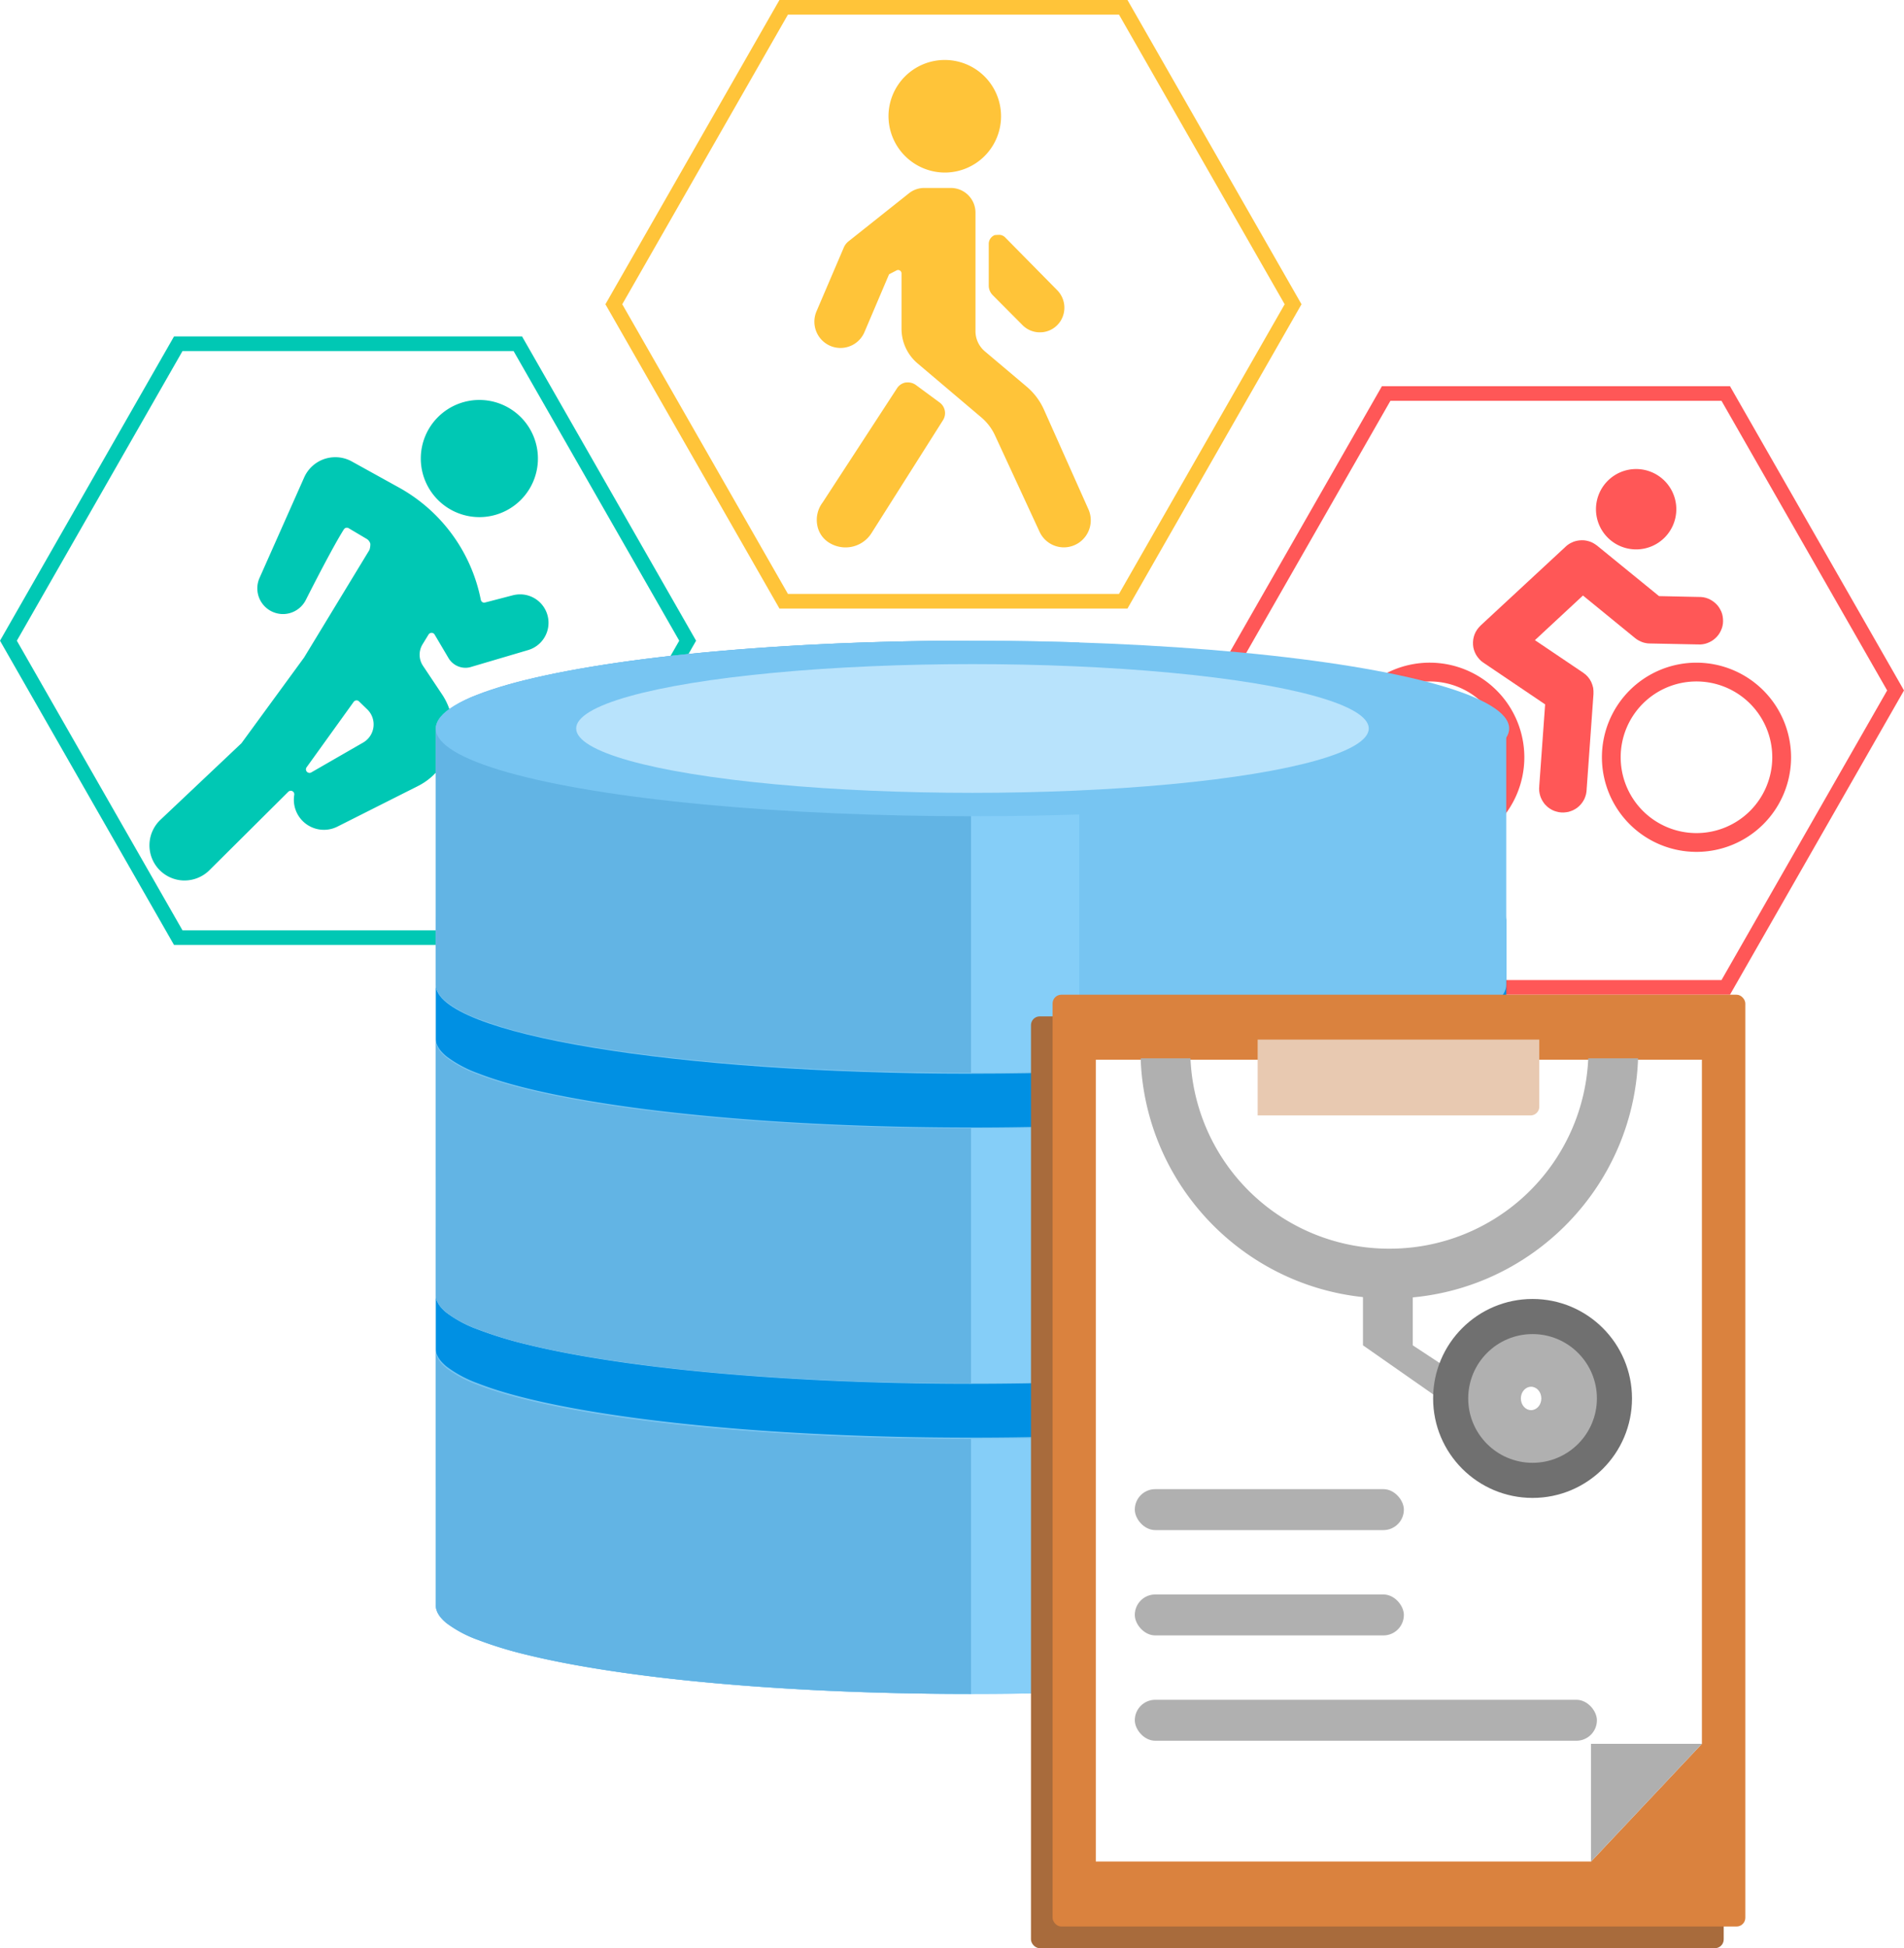 <svg xmlns="http://www.w3.org/2000/svg" xmlns:xlink="http://www.w3.org/1999/xlink" width="651" height="665.912" viewBox="0 0 651 665.912"><defs><style>.a,.l{fill:#fff;}.b,.r{fill:#00c8b4;}.c,.s{fill:#ffc439;}.d,.t{fill:#ff5757;}.e{fill:#0090e3;}.f{fill:#77c5f2;}.g{fill:#85cef8;}.h{fill:#62b4e4;}.i{fill:#b8e3fc;}.j{fill:#a86b3c;}.k{fill:#da823e;}.m{fill:#e8c9b1;}.n{fill:#afafaf;}.o{fill:#b0b0b0;}.p{fill:#707070;}.q,.r,.s,.t{stroke:none;}.u{filter:url(#g);}.v{filter:url(#e);}.w{filter:url(#c);}.x{filter:url(#a);}</style><filter id="a" x="42.127" y="130.711" width="154.424" height="182.246" filterUnits="userSpaceOnUse"><feGaussianBlur stdDeviation="3"></feGaussianBlur></filter><filter id="c" x="269.447" y="14.273" width="112.495" height="184.84" filterUnits="userSpaceOnUse"><feGaussianBlur stdDeviation="3"></feGaussianBlur></filter><filter id="e" x="492.424" y="175.542" width="109.886" height="116.001" filterUnits="userSpaceOnUse"><feGaussianBlur stdDeviation="3"></feGaussianBlur></filter><filter id="g" x="447.519" y="154.313" width="173.873" height="148.859" filterUnits="userSpaceOnUse"><feGaussianBlur stdDeviation="3"></feGaussianBlur></filter></defs><g transform="translate(700 -2479)"><g class="a" transform="translate(-700 2594)"><path class="q" d="M 177.05 205.5 L 60.95 205.5 L 2.88 104 L 60.95 2.5 L 177.05 2.5 L 235.12 104 L 177.05 205.5 Z"></path><path class="r" d="M 62.4 5 L 5.76 104 L 62.4 203 L 175.6 203 L 232.24 104 L 175.6 5 L 62.4 5 M 59.5 0 L 178.5 0 L 238 104 L 178.5 208 L 59.5 208 L 0 104 L 59.5 0 Z"></path></g><g class="a" transform="translate(-493 2479)"><path class="q" d="M 177.05 205.5 L 60.95 205.5 L 2.88 104 L 60.95 2.5 L 177.05 2.5 L 235.12 104 L 177.05 205.5 Z"></path><path class="s" d="M 62.4 5 L 5.76 104 L 62.4 203 L 175.6 203 L 232.24 104 L 175.6 5 L 62.4 5 M 59.5 0 L 178.5 0 L 238 104 L 178.5 208 L 59.5 208 L 0 104 L 59.5 0 Z"></path></g><g class="a" transform="translate(-287 2611)"><path class="q" d="M 177.05 205.5 L 60.95 205.5 L 2.88 104 L 60.95 2.5 L 177.05 2.5 L 235.12 104 L 177.05 205.5 Z"></path><path class="t" d="M 62.4 5 L 5.76 104 L 62.4 203 L 175.6 203 L 232.24 104 L 175.6 5 L 62.4 5 M 59.5 0 L 178.5 0 L 238 104 L 178.5 208 L 59.5 208 L 0 104 L 59.5 0 Z"></path></g><g transform="translate(-788.873 2618.71)"><g class="x" transform="matrix(1, 0, 0, 1, 88.87, -139.71)"><path class="b" d="M11.3,164.232a12.019,12.019,0,0,1-7.573-20.725L31.423,117.34,52.847,88.032,75.189,51.259a6.121,6.121,0,0,0,.31-2.089,2.747,2.747,0,0,0-1.24-1.671l-6.185-3.665a1.2,1.2,0,0,0-.606-.162,1.222,1.222,0,0,0-1.012.552C64.045,48,59.3,56.784,53.44,68.359A8.836,8.836,0,0,1,47.821,72.9a8.53,8.53,0,0,1-2.182.282A8.788,8.788,0,0,1,37.607,60.84L52.874,26.478a11.681,11.681,0,0,1,6.953-6.32,11.859,11.859,0,0,1,3.693-.592,11.615,11.615,0,0,1,5.645,1.455l16.077,8.893A56.355,56.355,0,0,1,113.268,68.3a1.241,1.241,0,0,0,.54.8,1.279,1.279,0,0,0,.646.19c.108,0,9.783-2.534,9.783-2.534a10.453,10.453,0,0,1,2.493-.31,9.721,9.721,0,0,1,2.734,19.04L109.9,91.265a6.435,6.435,0,0,1-1.886.284,6.761,6.761,0,0,1-5.768-3.288L97.476,80.19a1.205,1.205,0,0,0-1.038-.593,1.241,1.241,0,0,0-1.038.58l-2.048,3.341a6.828,6.828,0,0,0,.149,7.358l6.522,9.769a21.587,21.587,0,0,1-8.233,31.316L64.233,145.838a10.28,10.28,0,0,1-14.755-10.846,1.23,1.23,0,0,0-.633-1.281,1.249,1.249,0,0,0-.566-.135,1.162,1.162,0,0,0-.848.364L20.453,160.756a12.106,12.106,0,0,1-8.475,3.49ZM69.8,103.19,53.71,125.546a1.215,1.215,0,0,0,1.59,1.765l17.719-10.2a7.156,7.156,0,0,0,1.428-11.347l-2.816-2.721a1.178,1.178,0,0,0-.848-.351h-.094A1.27,1.27,0,0,0,69.8,103.19ZM92.747,20.011A20.024,20.024,0,1,1,112.77,40.047,20.042,20.042,0,0,1,92.747,20.011Z" transform="translate(51.13 136.71)"></path></g></g><g class="w" transform="matrix(1, 0, 0, 1, -700, 2479)"><path class="c" d="M5.352,165.419a8.829,8.829,0,0,1-4.365-6.147,9.86,9.86,0,0,1,1.827-7.789L28.24,112.46a4.424,4.424,0,0,1,.715-.859,4.5,4.5,0,0,1,2.263-1.134l.428-.013a4.654,4.654,0,0,1,3.056.873l.371.274h0l7.815,5.756A4.505,4.505,0,0,1,44,123.31L19.626,161.8a10.5,10.5,0,0,1-8.989,5.042A10.674,10.674,0,0,1,5.352,165.419Zm71.627-3.946L61.748,128.546a17.838,17.838,0,0,0-4.65-6.123L44.319,111.6h0l-9.059-7.673a15.471,15.471,0,0,1-5.466-11.813V73.189a1.19,1.19,0,0,0-.557-1,1.264,1.264,0,0,0-.609-.169,1.118,1.118,0,0,0-.53.13l-2.564,1.329L17.179,93.105a8.916,8.916,0,0,1-8.265,5.562,9.109,9.109,0,0,1-2.889-.483,9,9,0,0,1-5.3-12.047l9.34-21.83a5.427,5.427,0,0,1,1.567-2.057l8.774-6.974h0L32.333,45.8a8.382,8.382,0,0,1,5.194-1.824h9.158a8.432,8.432,0,0,1,8.393,8.439V92.9a9.024,9.024,0,0,0,3.2,6.917L72.235,111.6l.354.3a22.066,22.066,0,0,1,5.88,7.8l15.221,34.1a9.248,9.248,0,0,1,.142,7.216,9.222,9.222,0,0,1-8.522,5.81A9.174,9.174,0,0,1,76.98,161.473ZM71.164,90.864,60.971,80.613a4.675,4.675,0,0,1-1.36-3.295v-14.2a3.254,3.254,0,0,1,2.02-3.021,11.3,11.3,0,0,1,1.229-.079,2.868,2.868,0,0,1,2.306.8L83.055,78.959a8.522,8.522,0,0,1,1.087,10.525,8.343,8.343,0,0,1-6.178,3.8l-.881.04A8.329,8.329,0,0,1,71.164,90.864ZM25.339,19.356A19.241,19.241,0,1,1,44.573,38.711,19.319,19.319,0,0,1,25.339,19.356Z" transform="translate(278.45 20.27)"></path></g><g transform="translate(-247.231 2636.813)"><g transform="translate(3.75 2.5)"><g class="v" transform="matrix(1, 0, 0, 1, -456.52, -160.31)"><path class="d" d="M38.639.006c-.135.006-.5.032-.631.049s-.5.07-.632.1-.5.108-.631.146-.482.171-.608.219S35.65.7,35.528.759s-.442.225-.559.292-.447.264-.558.34S34,1.7,33.9,1.78L3.037,26.761c-.149.121-.546.5-.68.632s-.489.53-.607.68-.434.59-.535.753-.355.629-.437.8-.278.669-.341.85-.2.688-.243.875-.126.709-.146.9S0,32.985,0,33.176s.025.733.048.924.126.713.17.9.2.694.268.875.279.679.365.851.358.617.461.778.414.6.535.753.471.547.607.68.554.467.7.583L23.231,55.144,19.343,82.9v.049c-.03.19-.085.617-.1.778s-.028.631-.024.8.051.657.073.827.107.635.145.8.164.616.219.778.245.622.316.778.278.557.365.7.337.567.437.7.421.5.535.632.432.468.558.583.5.408.632.51.533.374.68.462.574.317.729.389.593.235.753.292.612.2.778.243.657.123.827.146.631.067.8.073.656-.013.826-.025.634-.044.8-.072.637-.15.8-.194.618-.182.778-.243.6-.264.753-.34.561-.3.7-.389.546-.38.68-.486.484-.416.607-.535.449-.477.559-.607.39-.491.486-.632.355-.554.437-.7.274-.572.341-.729.241-.614.292-.778.16-.635.194-.8c.03-.152.1-.53.121-.729,0-.019,0-.058,0-.073l4.52-32.369c.03-.22.071-.847.072-1.069S40.026,50.821,40,50.6s-.163-.83-.219-1.045-.232-.79-.316-1-.352-.778-.462-.972-.449-.7-.583-.875-.549-.644-.7-.8-.627-.568-.8-.7l-15.7-12.2L38.637,18.888l16.84,15.747c.1.1.4.35.51.437s.442.311.559.389.46.273.583.341.479.258.607.316.475.2.607.243.52.159.656.194.518.122.656.146.54.061.68.073l16.378,1.433h.073c.2.023.6.069.753.073.172,0,.631-.012.8-.024s.657-.068.826-.1.637-.148.8-.194.618-.2.778-.268.6-.261.754-.34.561-.32.7-.414.523-.378.656-.486.486-.414.607-.534.45-.475.559-.607.391-.514.486-.656.333-.554.413-.7.3-.595.365-.754.219-.589.268-.754.162-.634.194-.8.082-.656.1-.827.027-.631.024-.8-.029-.656-.048-.826-.085-.635-.122-.8-.165-.64-.219-.8-.246-.6-.316-.753-.279-.6-.365-.754-.338-.541-.437-.68-.4-.5-.511-.632-.457-.467-.583-.583-.495-.431-.631-.534-.534-.373-.68-.462-.551-.315-.7-.389-.593-.258-.754-.316-.636-.2-.8-.243-.632-.121-.8-.145-.561-.062-.754-.073H78.1L64.566,20.832l-20-18.663c-.124-.115-.5-.408-.631-.51s-.512-.373-.656-.462-.553-.315-.7-.389S41.979.551,41.82.492s-.614-.2-.778-.243-.61-.144-.778-.17-.658-.064-.826-.073-.634-.008-.8,0Z" transform="translate(501.42 187.3) rotate(-3.85)"></path></g><g class="u" transform="matrix(1, 0, 0, 1, -456.52, -160.31)"><path class="d" d="M353.523,55.383a13.735,13.735,0,1,1-13.735-13.735A13.735,13.735,0,0,1,353.523,55.383Zm6.9,52.449a32.337,32.337,0,1,0,32.337,32.337A32.38,32.38,0,0,0,360.42,107.833Zm0,6.422A25.915,25.915,0,1,1,334.5,140.17,25.889,25.889,0,0,1,360.42,114.255Zm-91.2-6.424a32.337,32.337,0,1,0,32.337,32.337A32.379,32.379,0,0,0,269.221,107.831Zm0,6.422a25.915,25.915,0,1,1-25.915,25.915A25.889,25.889,0,0,1,269.221,114.254Z" transform="translate(219.63 118.67)"></path></g></g></g><g transform="translate(-7424.97 7288.672)"><path class="e" d="M183,118c-24.7,0-48.671-.8-71.232-2.389-21.792-1.531-41.362-3.722-58.169-6.514-8.281-1.375-15.8-2.889-22.346-4.5a135.757,135.757,0,0,1-16.872-5.163A41.188,41.188,0,0,1,3.718,93.731C1.251,91.729,0,89.668,0,87.606V0C0,2.062,1.251,4.123,3.718,6.125a41.192,41.192,0,0,0,10.663,5.705C23.6,15.45,36.793,18.7,53.6,21.492c34.564,5.741,80.519,8.9,129.4,8.9s94.836-3.161,129.4-8.9c16.806-2.791,30-6.042,39.218-9.661a41.194,41.194,0,0,0,10.663-5.705C364.749,4.123,366,2.062,366,0V87.606c0,2.062-1.251,4.123-3.718,6.125a41.19,41.19,0,0,1-10.663,5.705,135.752,135.752,0,0,1-16.872,5.163c-6.546,1.609-14.065,3.123-22.346,4.5-16.806,2.791-36.377,4.983-58.169,6.514C231.671,117.2,207.7,118,183,118Z" transform="translate(6873.97 -4496.672)"></path><path class="e" d="M183,118c-24.7,0-48.671-.8-71.232-2.389-21.792-1.531-41.362-3.722-58.169-6.514-8.281-1.375-15.8-2.889-22.346-4.5a135.757,135.757,0,0,1-16.872-5.163A41.188,41.188,0,0,1,3.718,93.731C1.251,91.729,0,89.668,0,87.606V0C0,2.062,1.251,4.123,3.718,6.125a41.192,41.192,0,0,0,10.663,5.705C23.6,15.45,36.793,18.7,53.6,21.492c34.564,5.741,80.519,8.9,129.4,8.9s94.836-3.161,129.4-8.9c16.806-2.791,30-6.042,39.218-9.661a41.194,41.194,0,0,0,10.663-5.705C364.749,4.123,366,2.062,366,0V87.606c0,2.062-1.251,4.123-3.718,6.125a41.19,41.19,0,0,1-10.663,5.705,135.752,135.752,0,0,1-16.872,5.163c-6.546,1.609-14.065,3.123-22.346,4.5-16.806,2.791-36.377,4.983-58.169,6.514C231.671,117.2,207.7,118,183,118Z" transform="translate(6873.97 -4390.672)"></path><path class="f" d="M0,87.606V0H366V87.606C366,104.392,284.068,118,183,118S0,104.392,0,87.606Z" transform="translate(6873.97 -4560.672)"></path><path class="f" d="M183,118c-24.7,0-48.671-.8-71.232-2.389-21.792-1.531-41.362-3.722-58.169-6.514-8.281-1.375-15.8-2.889-22.346-4.5a135.757,135.757,0,0,1-16.872-5.163A41.188,41.188,0,0,1,3.718,93.731C1.251,91.729,0,89.668,0,87.606V0C0,2.062,1.251,4.123,3.718,6.125a41.192,41.192,0,0,0,10.663,5.705C23.6,15.45,36.793,18.7,53.6,21.492c34.564,5.741,80.519,8.9,129.4,8.9s94.836-3.161,129.4-8.9c16.806-2.791,30-6.042,39.218-9.661a41.194,41.194,0,0,0,10.663-5.705C364.749,4.123,366,2.062,366,0V87.606c0,2.062-1.251,4.123-3.718,6.125a41.19,41.19,0,0,1-10.663,5.705,135.752,135.752,0,0,1-16.872,5.163c-6.546,1.609-14.065,3.123-22.346,4.5-16.806,2.791-36.377,4.983-58.169,6.514C231.671,117.2,207.7,118,183,118Z" transform="translate(6873.97 -4454.672)"></path><path class="f" d="M183,118c-24.7,0-48.671-.8-71.232-2.389-21.792-1.531-41.362-3.722-58.169-6.514-8.281-1.375-15.8-2.889-22.346-4.5a135.757,135.757,0,0,1-16.872-5.163A41.188,41.188,0,0,1,3.718,93.731C1.251,91.729,0,89.668,0,87.606V0C0,2.062,1.251,4.123,3.718,6.125a41.192,41.192,0,0,0,10.663,5.705C23.6,15.45,36.793,18.7,53.6,21.492c34.564,5.741,80.519,8.9,129.4,8.9s94.836-3.161,129.4-8.9c16.806-2.791,30-6.042,39.218-9.661a41.194,41.194,0,0,0,10.663-5.705C364.749,4.123,366,2.062,366,0V87.606c0,2.062-1.251,4.123-3.718,6.125a41.19,41.19,0,0,1-10.663,5.705,135.752,135.752,0,0,1-16.872,5.163c-6.546,1.609-14.065,3.123-22.346,4.5-16.806,2.791-36.377,4.983-58.169,6.514C231.671,117.2,207.7,118,183,118Z" transform="translate(6873.97 -4348.672)"></path><path class="g" d="M183.531,360c-24.779,0-48.814-.8-71.439-2.377-21.854-1.523-41.481-3.7-58.337-6.482-8.311-1.37-15.851-2.876-22.411-4.477a136.859,136.859,0,0,1-16.921-5.138,41.4,41.4,0,0,1-10.694-5.677C1.255,333.856,0,331.8,0,329.753V242.57c0,2.052,1.254,4.1,3.729,6.1a41.4,41.4,0,0,0,10.694,5.677c9.244,3.6,22.477,6.837,39.332,9.614,34.664,5.713,80.752,8.859,129.776,8.859,12.283,0,24.553-.2,36.469-.593v87.182C208.106,359.8,195.836,360,183.531,360Zm0-106.162c-24.778,0-48.814-.8-71.439-2.377-21.854-1.523-41.481-3.7-58.337-6.482-8.311-1.37-15.851-2.876-22.411-4.477a136.947,136.947,0,0,1-16.921-5.138,41.413,41.413,0,0,1-10.694-5.678C1.255,227.694,0,225.643,0,223.591V136.408c0,2.052,1.254,4.1,3.729,6.1a41.4,41.4,0,0,0,10.694,5.677c9.244,3.6,22.477,6.837,39.332,9.614,34.664,5.713,80.752,8.859,129.776,8.859,12.284,0,24.554-.2,36.469-.594v87.182C208.106,253.638,195.836,253.838,183.531,253.838Zm0-106.161c-24.777,0-48.812-.8-71.439-2.377-21.855-1.523-41.482-3.7-58.337-6.482-8.3-1.369-15.845-2.875-22.411-4.477A136.949,136.949,0,0,1,14.423,129.2a41.409,41.409,0,0,1-10.694-5.678C1.254,121.533,0,119.482,0,117.43V30.247c0-2.052,1.254-4.1,3.729-6.1a41.412,41.412,0,0,1,10.694-5.678,136.948,136.948,0,0,1,16.921-5.138c6.565-1.6,14.106-3.108,22.411-4.476C70.61,6.081,90.238,3.9,112.092,2.377,134.719.8,158.755,0,183.531,0,195.8,0,208.072.2,220,.6V147.08C208.066,147.477,195.8,147.677,183.531,147.677Z" transform="translate(6873.97 -4590.672)"></path><path class="h" d="M183,360h-.295c-24.667,0-48.594-.8-71.117-2.377-21.756-1.523-41.295-3.7-58.075-6.482-8.273-1.37-15.78-2.876-22.31-4.477a135.783,135.783,0,0,1-16.845-5.138,41.15,41.15,0,0,1-10.646-5.677C1.249,333.855,0,331.8,0,329.752V242.57c0,2.052,1.249,4.1,3.712,6.1a41.148,41.148,0,0,0,10.646,5.677c9.2,3.6,22.375,6.837,39.155,9.614,34.508,5.713,80.389,8.859,129.192,8.859H183V360Zm0-106.161h-.295c-24.667,0-48.594-.8-71.117-2.377-21.755-1.523-41.294-3.7-58.075-6.482-8.274-1.37-15.78-2.876-22.31-4.477a135.887,135.887,0,0,1-16.845-5.138,41.165,41.165,0,0,1-10.646-5.678C1.249,227.694,0,225.643,0,223.591V136.408c0,2.052,1.249,4.1,3.712,6.1a41.149,41.149,0,0,0,10.646,5.677c9.2,3.6,22.376,6.837,39.155,9.614,34.508,5.713,80.389,8.859,129.192,8.859H183v87.183Zm0-106.161h-.295c-24.665,0-48.592-.8-71.117-2.377-21.756-1.523-41.3-3.7-58.075-6.482-8.267-1.369-15.773-2.875-22.31-4.477A135.875,135.875,0,0,1,14.358,129.2a41.165,41.165,0,0,1-10.646-5.678C1.249,121.533,0,119.482,0,117.43V30.247c0-2.052,1.249-4.1,3.712-6.1a41.166,41.166,0,0,1,10.646-5.678A135.879,135.879,0,0,1,31.2,13.336c6.536-1.6,14.042-3.108,22.31-4.476C70.292,6.081,89.831,3.9,111.588,2.377,134.113.8,158.04,0,182.705,0H183Z" transform="translate(6873.97 -4590.672)"></path><ellipse class="f" cx="183.5" cy="30" rx="183.5" ry="30" transform="translate(6873.97 -4590.672)"></ellipse><ellipse class="i" cx="135.5" cy="22" rx="135.5" ry="22" transform="translate(6921.97 -4582.672)"></ellipse></g><g transform="translate(-2585 1133.721)"><g transform="translate(2237.502 1685.279)"><rect class="j" width="236.855" height="318.504" rx="3" transform="translate(0 7.407)"></rect><rect class="k" width="236.855" height="318.504" rx="3" transform="translate(7.39)"></rect><path class="l" d="M169.342,274.062H0V0H207.227V233.829l-37.885,40.232h0Z" transform="translate(22.17 22.221)"></path><path class="m" d="M0,0H96.292a0,0,0,0,1,0,0V22.925a3,3,0,0,1-3,3H0a0,0,0,0,1,0,0V0A0,0,0,0,1,0,0Z" transform="translate(77.506 15.338)"></path><path class="n" d="M366.935,546.482V506.249h37.917Z" transform="translate(-175.454 -250.198)"></path></g><path class="o" d="M85.035,82.084A84.545,84.545,0,0,1,51.917,75.4a85.038,85.038,0,0,1-14.454-7.845A85.719,85.719,0,0,1,24.87,57.162,85.679,85.679,0,0,1,14.481,44.57,85.117,85.117,0,0,1,6.635,30.117,84.471,84.471,0,0,1,0,0H17.031a67.913,67.913,0,0,0,68,65.067A67.914,67.914,0,0,0,153.039,0H170.07a84.468,84.468,0,0,1-6.634,30.117,85.063,85.063,0,0,1-7.845,14.454A85.656,85.656,0,0,1,145.2,57.162a85.711,85.711,0,0,1-12.592,10.39A85.151,85.151,0,0,1,118.156,75.4,84.561,84.561,0,0,1,85.035,82.084Z" transform="translate(2275.002 1707.022)"></path><path class="o" d="M0,0H17.017V21.021L43.653,38.544,37.7,47.371,0,21.021Z" transform="translate(2351.018 1784.101)"></path><circle class="p" cx="34" cy="34" r="34" transform="translate(2375 1789.279)"></circle><circle class="o" cx="22" cy="22" r="22" transform="translate(2387 1801.279)"></circle><ellipse class="l" cx="3.5" cy="4" rx="3.5" ry="4" transform="translate(2405 1819.279)"></ellipse><rect class="o" width="92" height="14" rx="7" transform="translate(2273 1854.279)"></rect><rect class="o" width="92" height="14" rx="7" transform="translate(2273 1890.279)"></rect><rect class="o" width="158" height="14" rx="7" transform="translate(2273 1926.279)"></rect></g></g></svg>